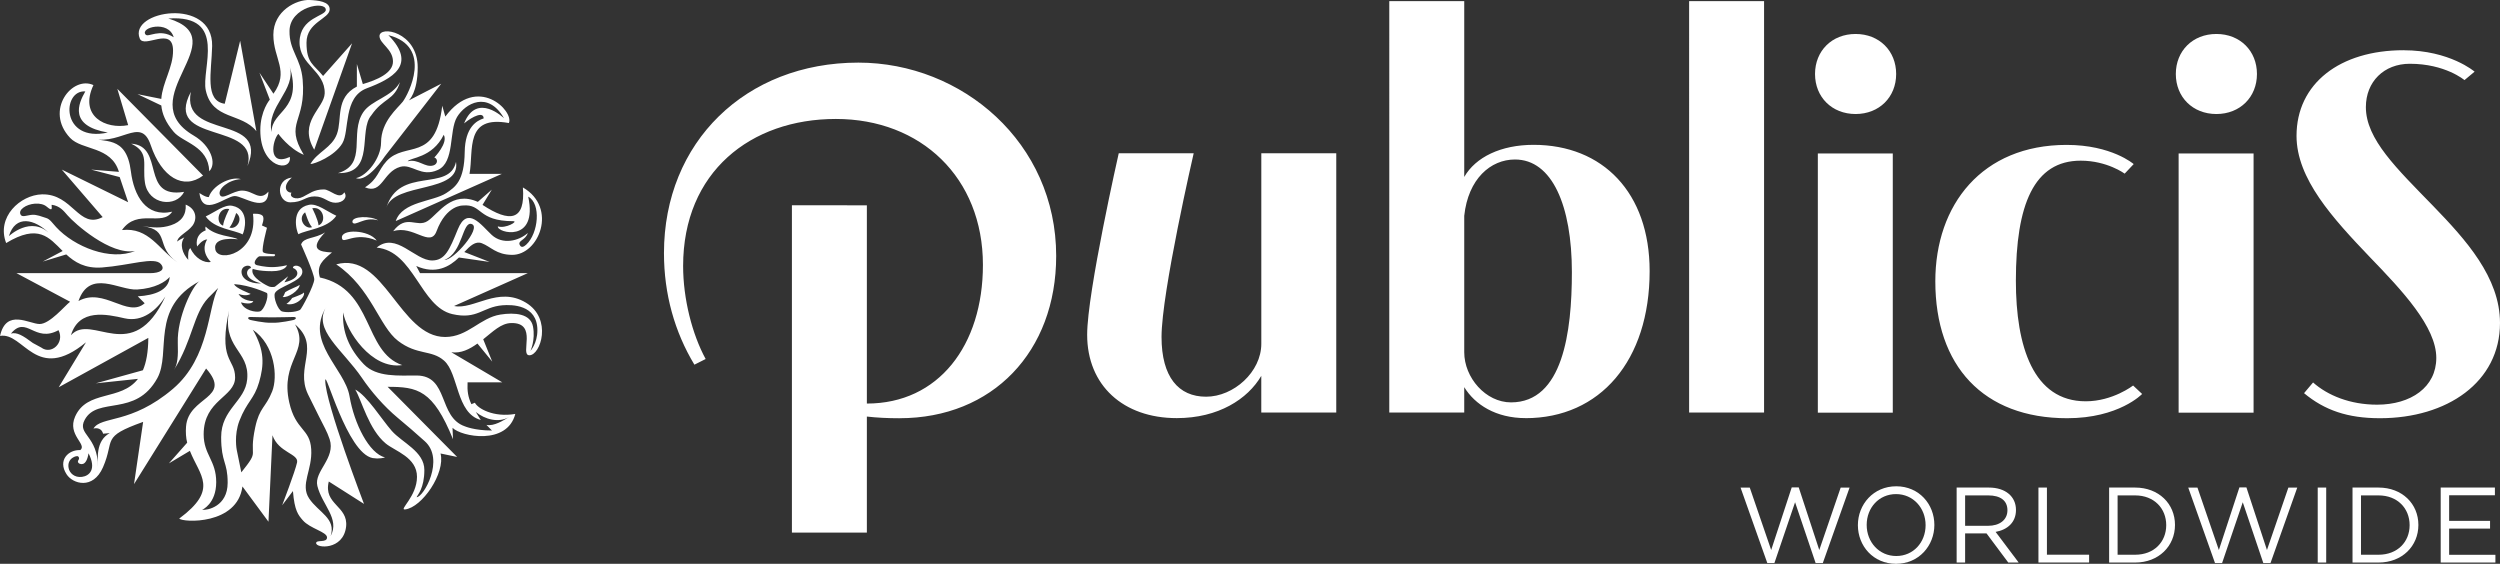 <?xml version="1.0" encoding="UTF-8"?><svg xmlns="http://www.w3.org/2000/svg" viewBox="0 0 784.52 176.93"><rect x="0" y="0" width="784.52" height="176.93" fill="#333333" stroke="none"/><defs><style>.d{fill:#fff;}</style></defs><g id="a"/><g id="b"><g id="c"><path class="d" d="M124.19,69.35c2.13-6.19,11.73-6.04,15.84-8.76,2.88-1.9,5.67-3.84,5.8-12.91,.11-7.77,3.76-9.83,5.94-10.52,0-2.22-3.35-.73-6.14,1.56,4.01-9.97,12.53-1.61,12.53-1.61-5.04-8.73-12.16-4.68-14.75-.37-2.58,4.35-.66,14.16-5.99,16.58-5.31,2.44-8.11-2.03-11.84-.96-5.45,1.56-5.58,8.75-11.04,6.42,4.18-2.67,3.99-5.18,6.78-8.23,5.82-6.36,15.35,.62,17.46-17.37l.96,3.41c10.06-13.52,21.65-1.67,19.95,2.02-13.93-2.55-11.01,8.5-12.35,15.94h10.17l-33.3,14.81Zm18.91-18.55c1.57,10-19.36,6.25-21.85,14.35,4.02-13.07,19.77-4.75,21.85-14.35m11.3,84.32l-1.75-1.78c2.42,.48,5.35-1.44,7.1-2.48-3.27,1.93-7.52,.77-10.44-1.57l1.56,2.5c-7.77-2.07-6.92-14.6-11.53-18.63-3.96-3.48-8.43-1.59-14.44-6.2-5.94-4.55-8.39-16.58-19.39-24,14.96-4.23,19.86,22.79,34.18,22.79,7.14,0,10.92-6.03,17.35-7.04,4.51-.7,9.44-.31,10.22,3.76,.8,4.27-.8,7.63-.8,7.63,0,0,2.18-2.32,2.18-6.46,0-8.16-8.17-8.06-10.95-7.84-6.32,.52-7.86,4.58-15.75,2.77-10.04-2.32-12.04-19.78-23.74-20.87,6.1-5.08,11.96,4.11,17.48,4.04,4.01-.07,5.36-3.31,7.99-9.78,3.04-7.47,7.28-1.37,10.65,1.77,3.41,3.12,8.4,1.93,11.32-.61-.78,2.41-3.47,2.36-2.42,3.95,.46,.71,1.17,.38,1.92-.3,3.83-3.54,4.74-12.83,.62-15.06,3.15,14.77-9.9,11.31-9.53,9.33,2.42,.81,6.53-1.63,4.84-1.63-11.36,0-9.62-5.49-15.82-4.92,0,0-5.16-.23-8.26,8.07-1.98,5.31-7.31-2.06-13.61,0,4.22-5.59,7.39-.91,10.86-3.23,3.47-2.36,7.48-9.62,15.71-5.98l4.39-3.84-2.92,4.79c8.54,5.62,13.5,5.09,12.67-5.48,11.06,6.44,4.96,21.27-3.41,21.16-4.94-.04-6.63-2.55-9.48-3.65-2.01-.75-3.62,.79-5.5,2.76l7.94,3.11-9.62-1.39c-2.92,2.87-7.27,5.4-13.4,2.66l1.2,2.25h33.81l-23.14,10.31c6.18,1.28,13.8-6.31,22.53-1.06,8.42,5.05,4.61,16.54,1.1,16.52-3.14-.04,2.87-10.33-5.73-10.11-3.16,.07-5.68,2.66-8.75,5.09l2.83,7.01-4.64-5.67c-2.49,1.79-5.16,3.14-8.19,2.74l15.99,9.44h-10.9c-.13,2.67,.12,4.54,1.2,6.85l1.1-.46c.85,1.75,5.76,4.7,12.68,3.52-2.57,9.94-16.96,7.14-19.7,4.35l.15,3.58c-6.3-15.51-11.14-16.44-20.51-16.44l21.81,22.01-5.21-1.09c1.57,6.18-5.83,16.95-11.13,17.56-2.07,.23,3.74-4.08,3.74-10.23s-6.89-8.06-9.81-10.47c-5.34-4.43-7.5-13.45-9.57-16.93,3.76,1.96,8.21,9.26,11.47,12.98,3.28,3.71,10.22,6.45,10.22,12.26s-2.17,7.84-2.43,8.55c2.18,0,8.98-11.9,2.54-17.59-3.19-2.84-5.21-4.63-8.49-7.34-4.31-3.58-8.37-8.32-11.2-12.5-6.03-8.86-15.67-15.19-11.14-22.37-6.99,11.08,5.78,19.41,7.24,28.1,1.46,8.68,6.15,17.98,11.15,19.22-.88,.24-1.7,.33-2.48,.33l-1.41-.13c-8.1-1.56-14.88-28.13-14.88-24.33,0,6.97,12.16,38.71,12.16,38.71l-11.05-7.03c-1.79,7.27,6.19,7.61,5.43,14.21-.9,7.46-9.56,6.77-9.4,5.07,.11-1.08,3.42,.05,3.42-1.72s-5.36-2.77-7.62-5.41c-1.39-1.62-2.59-2.94-3.08-9.15l-3.38,4.46s4.09-10.66,4.68-13.45c.56-2.74-5.84-3.06-7.72-8.52l-1.26,27.13-8.17-11.07c-1.56,12.16-18.73,11.34-19.83,10.08,12.47-9.24,6.44-13.39,3.34-21.25l-6.59,3.93,5.74-6.49c-.38-1.45-.5-3.3-.36-5.04,.71-9.61,14.7-8.74,6.3-18.24l-22.62,36.28,2.86-19.53c-13.41,4.8-8.76,5.49-12.6,14.25-3.13,7.15-9.52,5.21-11.44,2.17-2.84-4.41,.62-7.74,4.33-7.57,2.23-1.84-4.2-4.72-1.63-10.52,3.76-8.46,14.34-4.79,19.72-11.83l-13.23,1.4,14.78-4.1c1.05-2.42,1.67-5.7,1.7-10.16l-28.12,15.49,8.56-14.1c-15.7,12.96-19.49-3.3-26.97-2.01,1.93-8.69,9.21-3.73,12.42-3.73s7.92-5.74,9.56-6.99l-16.82-8.97H47.08c3.15,0,4.92-1.08,3.39-2.87-1.99-2.39-9.73,.44-18.49,1.09-5.34,.37-8.55-1.67-11.19-4.1l-7.38,2.24,6.25-3.31c-4.3-4.27-7.59-8.64-17.73-2.5-3.14-8.15,4.43-15.1,11.24-15.28,9.68-.25,11.56,11.09,19.05,7.13l-12.83-14.9,20.83,10.24-2.66-7.89-8.97-2.35,8.73,.71c-2.43-8.13-11.57-6.69-15.32-10.66-8.13-8.63,.67-19.65,7.32-16.57-4.59,9.78,3.88,13.96,10.9,12.57l-3.4-11.39,26.9,27.21c-6.17,4.65-13.02,.54-16.42-9.54-3.25-9.65-9.89,1.23-20.08-2.52,5.39,1.99,12.41-.89,13.85,10.74,.95,7.6,4.72,14.54,12.97,12.66-3.2,4.79-10.89-1.16-15.76,5.76,8.48-.94,11.56,6.13,17.43,10.16-7.26-5.01-2.01-10.2-10.97-11.37,3.25,.42,5.77,.74,8.91-.3,3.25-1.06,4.85-3.26,4.62-6.47,3.37,1.34,3.68,4.54,2.12,6.62-1.57,2.08-4.7,3.24-4.79,5.02,0,0,.09-.32,2.26-1.37-1.62,2.17-.57,5.14,1.22,7.07-.1-1.29-.09-3.31,.67-3.68,1.36,3.14,4.42,4.8,6.4,4.33-3.6-3.81-1.12-7.05-1.12-7.05-1.57-.04-3.16,2.21-3.16,2.21,0,0-1.08-3.59,2.71-5.1-.3-.53-.05-1.16-.05-1.16,3.08,3.12,8.56,2.97,10.1,3.99,0,0-8.01-1.14-7.05,3.25,.9,4.12,13.38,1.37,11.81-11.24,0,0,2.16-.22,2.96,.56,.81,.76-.16,3.08-.16,3.08l1.59,.73s-1.69,6.3-1.3,7.52c.23,.69,3.08,.75,3.52,.77,.62,.05,.24,.65-.04,.65h-4.49c-.66,.05-2.64,2.4-.76,2.82,0,0,2.32,.59,4.67,.59s4.67-.59,4.67-.59c0,0-.38,1.87-4.72,1.87s-6.03-.74-6.03-.74c-1,2.7,4.71,5.42,5.28,5.6,.59,.18,1.51,.12,1.71,0,.19-.14,4.15-3.28,4.15-3.28l-1.2,1.92c5.31-1.23,4.52-3.9,2.69-4.51-.07-1.21,3.05-.99,2.95,1.32-.13,2.94-7.66,4.58-8.6,6.56-.6,1.26,.93,5.36,2.23,5.76,1.23,.36,4.17,.32,5.65-.48,.45-.24,4.46-7.75,4.46-9.6s-4.13-10.93-4.13-10.93c.79-2.34,4.31-1.73,7.53-3.8-5.24,5.44-1.69,6.13,2.16,6.3-2.91,2.46-4.94,4.06-3.79,7.85,16.94,3.71,13.58,23.33,25.84,27.5-9.75,1.47-17.63-10.87-18.54-16.53-.36,6.03,1.84,11.39,6.46,16.24,4.02,4.19,11,3.54,16.66,3.56,10.05,.09,6.65,13.02,15.05,15.94,0,0,3.01,1.32,8.5,1.32M90.96,49.25c-6.99,3.17-5.54-5.11-3.62-7.25,0,0,3.33,4.66,8,6.59-6.23-10.29,.8-10.03-.36-23.56-.58-6.83-4.23-9.09-4.13-15.36,.13-7.55,11.28-9.53,11.39-6.62,.08,2.08-8.11,2.3-8.24,10.1-.11,7.3,8.08,9.07,7.89,16.16-.13,4.64-8.49,8.93-3.28,17.67l11.87-33.39-9.09,10.25c-2.91-3.61-5.21-3.96-5.21-10.45s7.28-7.45,7.28-10.47C103.47,.48,99.82,.13,97.17,0c-4.12-.18-11.39,3.36-11.39,10.93s5.12,11.4,.03,18.48l-4.4-6.62,3.26,8.47s-2.98,3.47-2.98,9.63c0,12.1,9.96,13.22,9.26,8.35m-.08-28.47c4.29,13.85-5.67,13.83-5.65,20.66-1.75-8,7.89-13.22,5.65-20.66m19.73,48.96c.72,1.57,3.65-1.92,8.08-.58-2.13-1.45-8.46-1.44-8.08,.58m-4.87-27.68c-1.62,4.37-6.13,5.6-8.32,9.42,1.23,.03,7.61-2.44,10.03-6.51,2.32-3.94,.18-14.44,7.67-17.26,7.81-2.94,16-7.27,6.76-16.68,14.18,3.59,6.21,18.67,4.53,20.88-1.6,2.05-6.82,6.17-6.82,12.81,0,4.9-4.42,10.5-7.87,11.18,3.64,1.46,9.06-6.84,9.06-6.84l17.69-22.78-10.17,5.24s2.79-2.4,2.79-10.36c0-11.24-12.12-13.26-11.99-9.76,.09,2.31,4.12,3.96,4.23,7.78,.13,3.83-5.26,5.99-9.46,7.21l-1.87-6.29v7.07c-6.87,3.53-4.55,10.27-6.26,14.88m10.83-5.91c3.74-5.47,7.18-4.53,8.96-10.35-2.52,4.64-8.95,5.6-11.52,9.42-4.5,6.67,1.51,16.33-7.93,19.12,11.9,.3,6.2-13.44,10.5-18.19m11.35,14.48c3.36-.86,5.43,2.08,8.05,1.3,1.46-.42,1.5-2.08,.33-2.5,0,0,4.43-4.57,2.95-7.12-3.64,7.39-10.63,7.12-11.33,8.33m-20.61,24.13c.34,2.05,3.97-2.22,10.91,.74-2.37-3.44-11.43-3.78-10.91-.74m-49.54-14.55c-13.87,2.28-5.9-14.41-16.59-15.12,5.87,2.8,3.42,6.45,4.31,12.26,1.09,6.99,9.82,7.88,12.27,2.86m36.29,29.2c-.86,.62-2.93,1.22-4.55,2.29-.17,.29-.44,1.26-.8,1.5,1.65,.34,5.21-2.04,5.35-3.8m45.43-7.83c2.84,.2,11.65-10.02,8.61-11.23-3.02-1.23-2.8,8.99-8.61,11.23M33.83,41.59c-12.29-2.1-9.27-9.07-7.06-12.9-7.37-.57-7.75,16.17,7.06,12.9M2.79,74.1s6.94-6.62,12.88-.7c-4.87-4.84-10.83-6.04-12.88,.7m39.63,4.65c-7.8,1.46-19.09-8.7-21.21-11.16-1.27-1.48-2.47-2.96-4.91-3.32-.15-.03-.11,.17-.08,.42,.03,.35,.08,.86-.13,.96-.14,.08-.49,0-1.36-.74-.87-.77-2.23-1.13-3.78-1-1.35,.1-2.72,.57-3.62,1.25-.91,.67-1.22,1.42-.91,2.11,.47,1.08,1.99,.26,3.72,.13,1.4-.08,2.99,.58,4.41,1.03,1.13,.34,1.92,1.6,3.07,2.84,5.74,6.22,17.05,10.71,24.8,7.47m.81,14.25c5.49-.32,9.75-1.99,10.02-6.08-1.33,1.52-4.55,3.59-10.21,3.94-5.62,.34-14.88-6.57-18.42,3.62,7.99-4.43,15.42,5.42,20.78,.69m-32.46,13.9c3.17,2.4,7.43-1.52,5.42-5.45-7.55,4.16-10.06-4.83-14.93,1.07,1.83-.51,3.68,.55,6.89,2.96l2.62,1.42Zm38.98-16.06c-2.67,4.24-7.17,8.18-12.81,6.89-5.64-1.3-14.31-3.15-16.85,5.31,6.55-7.27,19.3,10.04,29.66-12.21m-24.14,49.26c-.7,4.36-2.64,3.35-2.98,3.17-.34-.19-.48-.67-.22-1,.3-.36,.35-.86-.07-1.21-.43-.35-3.57,.57-2.98,3.66,.27,1.52,1.8,3.08,4.19,2.78,2.35-.3,4.63-2.41,2.06-7.41m28.01-34.67c-.28-7.95,4.73-18.2,6.87-19.35-15.68,8.39-8.87,22.39-13.29,30.45-6.81,12.37-18.81,5.6-22.8,13.09-2.48,4.65,4.17,4.87,4.17,14.87,0-2.42-.86-8.26,3.7-10.72l-2.09,.19c-.65-2.35-3.02-1.61-3.02-1.61,2.4-4.05,11.75-1.25,24.94-12.47,11.67-9.92,10.9-25.68,14.2-31.66l-3.15,3.16c-4.65,4.99-4.84,13.14-10.72,22.58,1.12-1.8,1.35-4.27,1.19-8.53m22.82-8.1c-.61,0-.74,.21-.74,.33-.04,.22,.28,.49,.73,.61,.03,0,4.25,1,6.76,.87,2.48,.13,6.71-.86,6.75-.87,.45-.12,.76-.4,.74-.61-.02-.12-.15-.33-.77-.33-.11,0-4.45,.12-6.72,.12s-6.62-.12-6.76-.12m-2.81-14.06c.14,2.94,4.41,3.74,6.16,3.49-5.37-1.22-5.06-4.21-3.21-4.81,.08-1.21-3.05-.99-2.95,1.32m-2.29,3.76c.14,1.14,5.16,3.05,5.16,3.05,0,0-1.23,.95-3.81,.02,1.33,2.29,4.63,2.26,4.63,2.26,0,0-.25,1.35-3.86,.39,.88,2.56,4.71,3.19,5.94,2.83,1.31-.39,2.82-4.5,2.23-5.76,0,0-5.28-2.49-10.28-2.8m-2.07,62.33c0-6.68-2.04-6.23-2.04-14.32,0-8.82,7.54-11.2,8.17-18.14,.87-9.37-8.43-9.62-5.44-22.74-3.95,17.34,1.65,15.96,1.65,22.16s-9.87,6.97-9.87,17.84c0,6.41,3.94,8.18,3.94,15s-4.43,8.7-4.43,8.7c1.66,.19,8.02-1.06,8.02-8.5m4.28-3.25c6.09-7.62,2.18-3.88,4.37-14.14,1.35-6.34,3.28-6.12,5.33-11.3,1.78-4.51,.91-14.54-6.09-19.34,3.77,6.52,3.54,11.09,1.97,16.5-1.57,5.38-3.78,5.95-6.16,12.06-1.78,4.61-.85,9.16-.85,9.16l1.44,7.06Zm16.87-46.46c4.8,8.49-4.76,11.37-1.82,24.5,2,8.9,6.49,8.08,6.89,14.67,.43,6.57-3.56,11.09-.65,15.47,2.87,4.33,8.57,6.26,6.74,11.8,2.97-5.45-2.68-9.75-4.16-15.73-1.11-4.59,5.83-8.69,3.85-14.67-.82-2.45-1.78-3.99-3.4-7.25l-3.4-6.86c-4.12-8.7,4.12-14.95-4.04-21.92m2.77-10.04c-.15,.4-1.32,.86-3.7,1.76-.32,.53-1.05,1.41-1.78,1.85,2.83,.79,5.98-2.08,5.48-3.61m-4.25-28.26c3.99,0,4.58-1.86,7.62-1.86s4.12,1.99,6.55,1.99,3.88-1.74,2.76-3.27c-1.56,2.57-4.35-.91-6.41-.91-3.15,0-4.49,1.3-6.54,2.31-2.29,1.17-4.49,.06-3.63-1.29-1.78-.02-2.91-2.19,.12-4.75-5.33,.59-4.48,7.79-.47,7.79m-15.08-3.7c-3-.02-6.47,3.33-7.1,1.16-.47-1.68,2.61-4.48,6.63-4.76-3.41-.96-9.03,2.2-10.04,5.64-1.08,.1-2.95-1.29-2.95-1.29,.93,7.9,8.29,.96,11.1,.96,2.51,0,10.4,5.69,10.55-1.38-2.77,3.23-4.72-.32-8.19-.32m-25.43-28.78c.39-5.24,3.74-9.87,3.69-15.21-.06-7.85-9.07-.43-10.44-3.73-3.61-8.76,23.02-13.18,22.71,2.34-.18,8.17-2.44,17.2,3.95,18.13l4.84-19.78,5.09,28.38c-4.64-5.84-13.81-3.43-15.87-12.78-1.51-6.79,7-23.84-11.75-22.58,21.71,6.61-12.09,25.01,7.99,36.76,5.37,3.16,7.26,8.76,4.85,11.18-.32-7.97-8.24-8.96-11.14-12.34-2.59-3.03-3.67-5.75-3.91-8.3l-7.47-3.56,7.47,1.5Zm3.9-19.34c-1.63-5.51-10.66-3.06-8.83-.85,.86,1.03,4.38-2.04,8.83,.85m5.38,17.14c-8.86,16.66,21.74,9.09,17.77,23.27,6.95-16.58-20.89-7.96-17.77-23.27m16.22,44.72c-2.54-1.4-8.85-1.71-11.56-5.64,2.88-1.32,5.87-3.85,8.37-3.33,5.69,1.12,3.78,8.08,3.2,8.97m-4.18-7.96c-3.43-.71-4.52,4.23-1.94,5.23,.16-1.8,1.73-4.83,1.94-5.23m2.17,1.23c-.18,.44-1,3.37-2.12,4.57,2.12,.83,4.61-2.68,2.12-4.57m22.85-2.55c2.55-.52,5.62,2.07,8.58,3.43-2.78,4.04-9.29,4.36-11.9,5.8-.59-.9-2.56-8.08,3.32-9.23m3,6.44c2.64-1.02,1.53-6.09-1.98-5.36,.21,.41,1.81,3.53,1.98,5.36m-2.04,.58c-1.16-1.21-1.96-4.22-2.18-4.67-2.52,1.93,0,5.53,2.18,4.67"/><g><path class="d" d="M754.27,15.77c14.5,0,22.28,6.72,22.28,6.72l-3.18,2.65s-6.01-5.13-17.15-5.13c-8.13,0-13.79,5.65-13.79,13.61,0,10.08,9.72,19.28,21.22,31.12,10.08,10.43,20.87,22.28,20.87,36.61,0,18.57-16.62,29.89-37.67,29.89-10.16,0-17.38-2.51-23.82-7.86l2.83-3.36c4.59,4.07,11.61,6.97,20.1,6.97,10.6,0,18.57-5.48,18.57-14.68,0-9.73-10.61-21.04-20.87-31.65-11.66-12.2-22.99-24.58-22.99-38.02,0-16.44,13.62-26.88,33.6-26.88m-105.75,29.71c-26.52,0-41.2,18.75-41.2,42.8,0,26.52,15.03,42.97,41.38,42.97,16.27,0,23.52-7.61,23.52-7.61l-2.83-2.65s-6.37,4.95-14.86,4.95c-16.44,0-21.93-17.14-21.93-37.84,0-23.87,5.66-37.67,20.34-37.67,8.31,0,13.8,4.07,13.8,4.07l2.83-3s-6.9-6.02-21.05-6.02m-366.24,85.77c29.18,0,49.16-20.87,49.16-50.93,0-35.55-29.53-60.66-62.07-60.66-35.37,0-61.01,24.93-61.01,59.77,0,12.91,3.36,24.76,9.55,35.02l3.53-1.78c-4.24-7.78-7.07-18.92-7.07-29.18,0-29.53,21.23-46.15,47.93-46.15s46.15,18.39,46.15,45.8c0,25.29-13.96,43.51-36.42,43.51v-62.21l-23.52-.02v102.72h23.52v-36.41c3.18,.35,6.36,.53,10.25,.53m113.53-1.8h23.52V48.1h-23.52v59.77c0,8.84-8.67,16.62-17.33,16.62s-13.98-6.19-13.98-18.75c0-13.96,10.09-57.64,10.09-57.64h-23.52s-9.91,43.68-9.91,56.94c0,15.91,11.32,26.17,28.12,26.17,13.08,0,22.28-6,26.52-13.26v11.49Zm134.25,0h23.52V.35h-23.52V129.45Zm-51.29,1.76c-9.37,0-15.92-4.24-19.28-9.72v7.96h-23.52V.35h23.52V55.53c3.54-6.2,11.49-10.08,21.75-10.08,21.75,0,36.43,15.03,36.43,39.61,0,28.12-15.56,46.16-38.91,46.16m-4.6-4.95c16.27,0,19.11-22.1,19.11-40.85,0-20.87-6.19-35.37-17.86-35.37-7.61,0-14.68,6.02-15.92,17.68v42.8c0,7.96,6.72,15.74,14.68,15.74m96.28-78.12h23.52v81.35h-23.52V48.13Zm11.85-37.49c7.43,0,12.73,5.3,12.73,12.56s-5.31,12.56-12.73,12.56-12.73-5.3-12.73-12.56,5.3-12.56,12.73-12.56m101.37,37.49h23.52v81.35h-23.52V48.13Zm11.85-37.49c7.43,0,12.73,5.3,12.73,12.56s-5.31,12.56-12.73,12.56-12.73-5.3-12.73-12.56,5.3-12.56,12.73-12.56"/><g><path class="d" d="M562.26,152.94h2.19l6.45,19.66,6.72-19.59h2.79l-8.4,23.69h-2.25l-6.45-19.09-6.49,19.09h-2.22l-8.4-23.69h2.89l6.72,19.59,6.45-19.66Z"/><path class="d" d="M594.99,176.93c-7.16,0-11.97-5.61-11.97-12.13s4.87-12.2,12.03-12.2,11.97,5.61,11.97,12.13-4.87,12.2-12.03,12.2Zm0-21.88c-5.38,0-9.21,4.3-9.21,9.68s3.9,9.75,9.28,9.75,9.21-4.3,9.21-9.68-3.9-9.75-9.28-9.75Z"/><path class="d" d="M630.21,176.53l-6.82-9.14h-6.72v9.14h-2.66v-23.53h10.12c5.18,0,8.5,2.79,8.5,7.02,0,3.93-2.69,6.22-6.39,6.89l7.23,9.61h-3.26Zm-6.28-21.07h-7.26v9.54h7.23c3.53,0,6.05-1.81,6.05-4.87s-2.22-4.67-6.02-4.67Z"/><path class="d" d="M639.68,153h2.66v21.07h13.24v2.45h-15.9v-23.53Z"/><path class="d" d="M670.03,176.53h-8.17v-23.53h8.17c7.39,0,12.5,5.08,12.5,11.73s-5.11,11.8-12.5,11.8Zm0-21.07h-5.51v18.62h5.51c5.95,0,9.75-4.03,9.75-9.28s-3.8-9.34-9.75-9.34Z"/><path class="d" d="M702.76,152.94h2.18l6.45,19.66,6.72-19.59h2.79l-8.4,23.69h-2.25l-6.45-19.09-6.49,19.09h-2.22l-8.4-23.69h2.89l6.72,19.59,6.45-19.66Z"/><path class="d" d="M729.98,153v23.53h-2.66v-23.53h2.66Z"/><path class="d" d="M746.41,176.53h-8.17v-23.53h8.17c7.39,0,12.5,5.08,12.5,11.73s-5.11,11.8-12.5,11.8Zm0-21.07h-5.51v18.62h5.51c5.95,0,9.75-4.03,9.75-9.28s-3.8-9.34-9.75-9.34Z"/><path class="d" d="M782.91,155.42h-14.35v8.03h12.84v2.42h-12.84v8.23h14.52v2.42h-17.17v-23.53h17.01v2.42Z"/></g></g></g></g></svg>